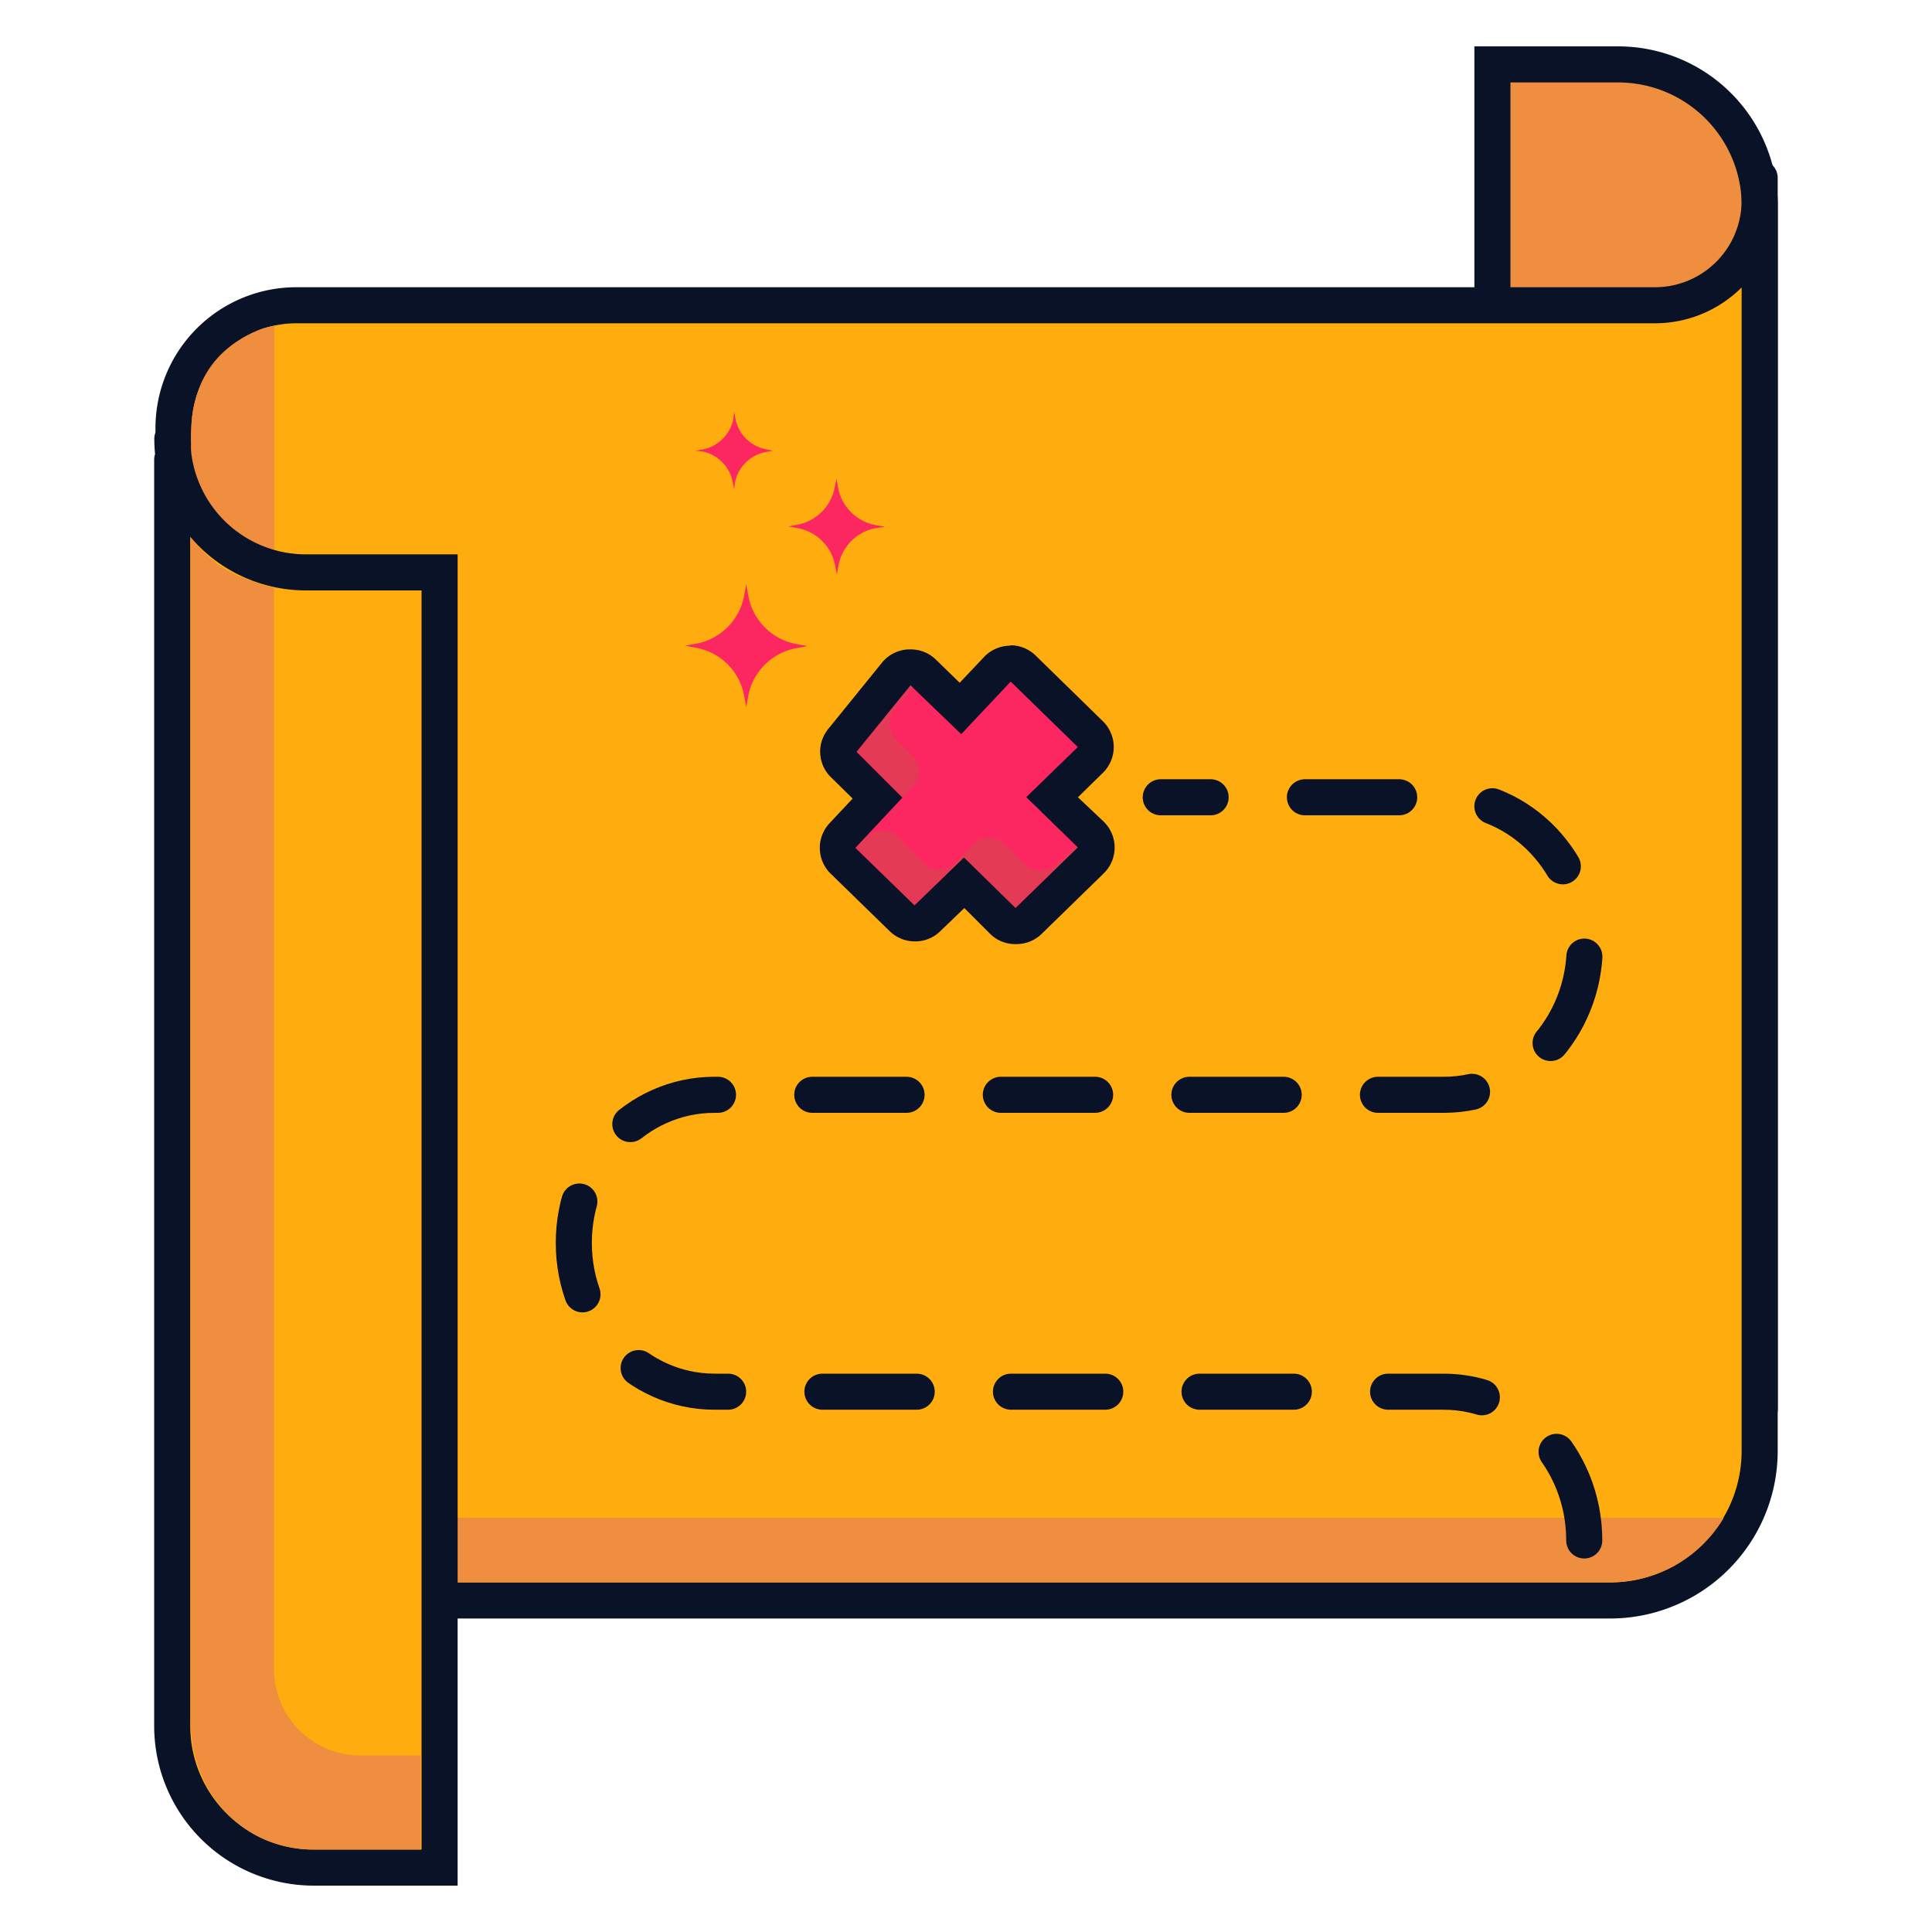 <svg xmlns="http://www.w3.org/2000/svg" id="Layer_1" data-name="Layer 1" viewBox="0 0 150 150"><defs><style>.cls-1,.cls-3{fill:#ee8e3e;}.cls-1,.cls-2,.cls-4{stroke:#0a1227;stroke-linecap:round;stroke-miterlimit:10;stroke-width:2.8px;}.cls-2{fill:#ffac0f;}.cls-4{fill:none;stroke-dasharray:7.32;}.cls-5{fill:#fc2760;}.cls-6{fill:#0a1227;}.cls-7{opacity:0.39;}.cls-8{fill:#c15845;}</style></defs><path class="cls-1" d="M136.62,106c0-5.73-4.65-4.44-10.38-4.44H115.87V5h9.76a11,11,0,0,1,11,11v93.39"></path><path class="cls-2" d="M136.62,13.81v98.84A11.61,11.61,0,0,1,125,124.26H13.47v-91A9.54,9.54,0,0,1,23,23.7H128.49a8.13,8.13,0,0,0,8.13-8.13V13.81"></path><path class="cls-3" d="M21.3,117.83V25.29a6.06,6.06,0,0,0-1,.25c-3.75,1.47-5.61,4.37-5.47,8.88v88.43h110a10.26,10.26,0,0,0,9-5Z"></path><path class="cls-4" d="M123,119.6h0c0-6.38-4.89-11.55-10.92-11.55H55.47c-6,0-10.92-5.17-10.92-11.55h0C44.55,90.12,49.44,85,55.47,85l56.65,0c6,0,10.92-5.17,10.92-11.55h0c0-6.38-4.89-11.55-10.92-11.55h-22"></path><path class="cls-2" d="M13.38,34.07A10.37,10.37,0,0,0,23.76,44.44H34.13V145H24.37a11,11,0,0,1-11-11V35.69"></path><path class="cls-3" d="M28,136.3a6.73,6.73,0,0,1-6.73-6.73V45.65c-4.18-1.17-4.62-2-6.46-3.83V133.6c0,5.52,4,10,9.54,10h8.3v-7.3Z"></path><path class="cls-5" d="M57.94,45.37l.16.89A4.66,4.66,0,0,0,61.81,50l.89.16-.89.17A4.65,4.65,0,0,0,58.1,54l-.16.89L57.77,54a4.62,4.62,0,0,0-3.7-3.7l-.89-.17.89-.16a4.64,4.64,0,0,0,3.7-3.71Z"></path><path class="cls-5" d="M64.94,37.16l.13.7A3.63,3.63,0,0,0,68,40.77l.7.13L68,41a3.62,3.62,0,0,0-2.9,2.9l-.13.7-.13-.7A3.63,3.63,0,0,0,61.9,41l-.69-.13.69-.13a3.64,3.64,0,0,0,2.91-2.91Z"></path><path class="cls-5" d="M57,31.94l.1.57a3,3,0,0,0,2.37,2.37L60,35l-.57.1a3,3,0,0,0-2.37,2.38L57,38l-.11-.57a3,3,0,0,0-2.37-2.38L54,35l.57-.11a3,3,0,0,0,2.37-2.37Z"></path><path class="cls-5" d="M78.85,71.9a1.38,1.38,0,0,1-1-.4l-3-3L72,71.3a1.41,1.41,0,0,1-2,0l-4.59-4.47a1.41,1.41,0,0,1,0-2L68.15,62l-2.6-2.6a1.4,1.4,0,0,1-.1-1.87l4.2-5.16a1.39,1.39,0,0,1,1-.52h.08a1.38,1.38,0,0,1,1,.4L74.58,55l2.86-3a1.44,1.44,0,0,1,1-.44h0a1.38,1.38,0,0,1,1,.4L84.66,57a1.4,1.4,0,0,1,.42,1,1.42,1.42,0,0,1-.42,1l-3,2.88,3,2.89a1.4,1.4,0,0,1,.42,1,1.42,1.42,0,0,1-.42,1l-4.83,4.71A1.4,1.4,0,0,1,78.85,71.9Z"></path><path class="cls-6" d="M78.46,52.91,83.68,58l-4,3.89,4,3.9-4.83,4.7-4-3.92L71,70.29l-4.59-4.46,3.65-3.9-3.56-3.56,4.19-5.16L74.63,57l3.83-4.07m0-2.8H78.4a2.82,2.82,0,0,0-2,.88l-1.89,2-1.85-1.8a2.78,2.78,0,0,0-2-.79h-.16a2.8,2.8,0,0,0-2,1l-4.19,5.17a2.78,2.78,0,0,0,.19,3.74L66.2,62l-1.79,1.91a2.8,2.8,0,0,0,.08,3.92l4.59,4.47a2.8,2.8,0,0,0,2,.79A2.76,2.76,0,0,0,73,72.3l1.87-1.8,2,2a2.75,2.75,0,0,0,2,.8,2.8,2.8,0,0,0,2-.79l4.83-4.71a2.8,2.8,0,0,0,0-4L83.69,61.9,85.63,60a2.8,2.8,0,0,0,0-4l-5.22-5.1a2.79,2.79,0,0,0-2-.8Z"></path><g class="cls-7"><path class="cls-8" d="M70.83,58.64,69.58,57.4a1.75,1.75,0,0,1-.1-2.36l1.41-1.68-.16-.15-4.19,5.16,3.54,3.54.79-.85A1.75,1.75,0,0,0,70.83,58.64Z"></path><path class="cls-8" d="M79.57,67.09,78,65.56a1.74,1.74,0,0,0-2.46,0L74.16,67a1.74,1.74,0,0,1-2.45,0l-2-2a1.74,1.74,0,0,0-2.5.06l-.71.78L71,70.29l3.83-3.71,4,3.92,4.83-4.7-.13-.13L82,67.13A1.74,1.74,0,0,1,79.57,67.09Z"></path></g></svg>